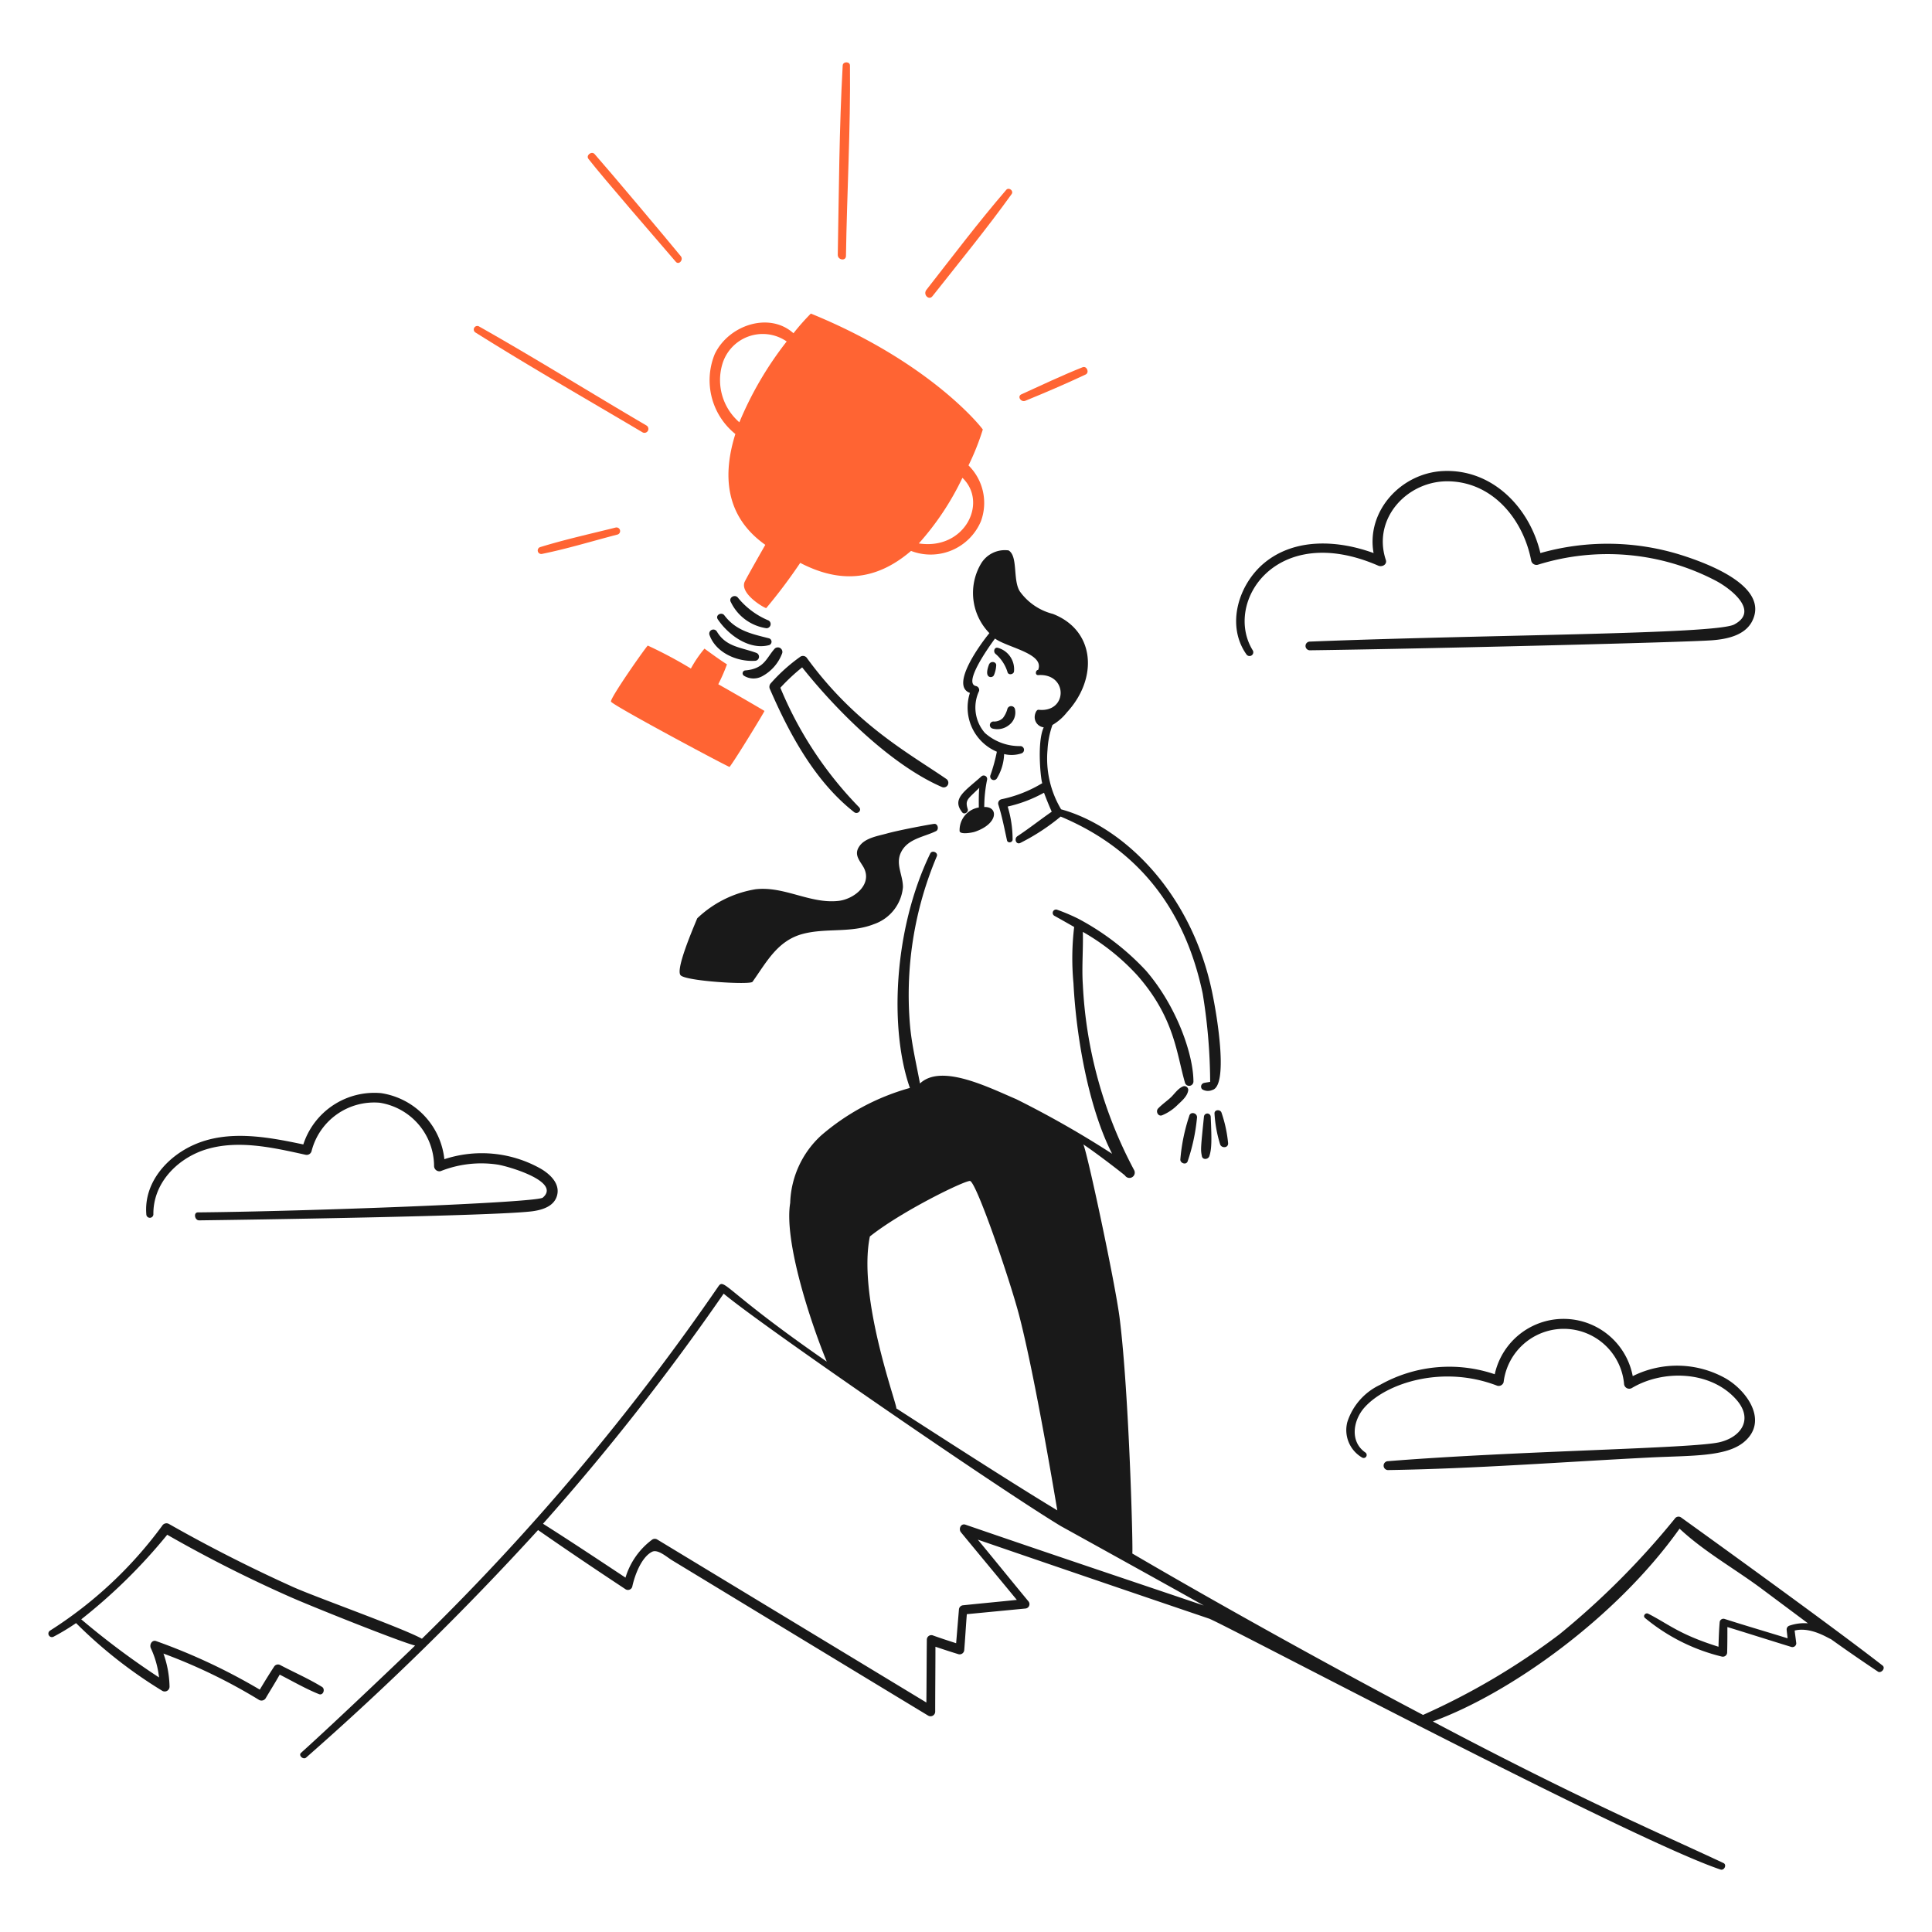 <svg viewBox="0 0 400 400" xmlns="http://www.w3.org/2000/svg" height="400" width="400"><desc>Success 3 Streamline Illustration: https://streamlinehq.com</desc><path d="M200.518 96.356a51.528 51.528 0 0 0 2.96 -7.422c-0.048 -0.2 -10.624 -13.824 -35.6 -24.012a47.01 47.01 0 0 0 -3.6 4.076c-5 -4.512 -13.436 -1.698 -16.298 4.316a14.278 14.278 0 0 0 4.268 16.542c-2.62 8.344 -2.232 16.978 6.2 22.946 0 0 -4.076 7.13 -4.318 7.76 -0.874 2.474 4.22 5.386 4.512 5.336a110.688 110.688 0 0 0 7.034 -9.362c7.9 4.106 15.438 3.96 22.944 -2.474a11.304 11.304 0 0 0 14.456 -6.112 10.918 10.918 0 0 0 -2.558 -11.594Zm-47.442 -8.926a11.56 11.56 0 0 1 -3.54 -11.98 8.722 8.722 0 0 1 13.34 -4.754 71.816 71.816 0 0 0 -9.8 16.734Zm37.158 25.08a57.01 57.01 0 0 0 9.024 -13.582c5.37 5.13 0.46 15.032 -9.024 13.582Z" fill="#ff6433" stroke-width="1"/><path d="M148.712 141.664a36.494 36.494 0 0 0 1.8 -4.124c-1.31 -0.776 -4.656 -3.25 -4.656 -3.25a24.818 24.818 0 0 0 -2.814 4.124 90.684 90.684 0 0 0 -8.926 -4.754c-0.388 0.292 -7.858 10.914 -7.616 11.6 0.2 0.68 22.848 12.8 24.546 13.534 1.31 -1.698 7.276 -11.496 7.228 -11.6 0.042 0.006 -4.42 -2.62 -9.562 -5.53Z" fill="#ff6433" stroke-width="1"/><path d="M389.754 344.822c-11.6 -9.03 -41.514 -30.51 -41.718 -30.658a0.928 0.928 0 0 0 -1.31 0.29 164.94 164.94 0 0 1 -23.866 23.916 144.518 144.518 0 0 1 -28.234 16.686c-14.94 -7.846 -39.272 -21.17 -60.2 -33.422 0.2 -0.146 -0.63 -32.938 -2.618 -48.752 -0.97 -7.52 -6.744 -34.49 -7.52 -35.946 2.862 1.892 8.538 6.306 8.636 6.452a1.1 1.1 0 0 0 1.892 -1.116 90.8 90.8 0 0 1 -10.624 -38.37c-0.244 -3.638 0.096 -7.326 0 -10.964a46.354 46.354 0 0 1 11.254 8.974c7.764 8.81 8.144 16.268 9.896 22.266a0.892 0.892 0 0 0 1.746 -0.242c0 -5.534 -3.386 -15.484 -9.8 -22.944a53.256 53.256 0 0 0 -14.02 -10.77 39.868 39.868 0 0 0 -4.462 -1.892 0.696 0.696 0 0 0 -0.536 1.262c1.4 0.776 2.766 1.552 4.124 2.328a55.036 55.036 0 0 0 -0.144 11.642c0.566 11.094 3.106 25.734 8 35.314a203.82 203.82 0 0 0 -19.842 -11.302c-5.84 -2.492 -15.55 -7.4 -19.936 -3.25 -0.728 -3.93 -1.65 -7.762 -2.038 -11.74a73.65 73.65 0 0 1 5.53 -35.314c0.292 -0.776 -0.97 -1.31 -1.358 -0.582 -7.728 15.976 -8.432 36.6 -4.22 48.558A47.56 47.56 0 0 0 170 235.094a19.766 19.766 0 0 0 -6.4 13.97c-1.31 7.956 4.22 24.692 7.566 32.84 -20.89 -14.452 -21.182 -17.338 -22.4 -15.62a490.424 490.424 0 0 1 -61.414 73c-3.782 -2.136 -21.926 -8.588 -26.582 -10.672q-13.242 -5.966 -25.8 -13.098a1.036 1.036 0 0 0 -1.4 0.388A85.842 85.842 0 0 1 10.362 337.6a0.728 0.728 0 0 0 0.728 1.26 45.234 45.234 0 0 0 4.658 -2.814 95.92 95.92 0 0 0 17.85 14.02 1 1 0 0 0 1.504 -0.874 21.6 21.6 0 0 0 -1.26 -6.838 112.94 112.94 0 0 1 19.8 9.6 1.02 1.02 0 0 0 1.358 -0.34c0.97 -1.648 1.988 -3.25 2.91 -4.9 2.668 1.36 5.336 2.912 8.1 4.028 0.922 0.388 1.4 -1.068 0.632 -1.504 -2.766 -1.698 -5.774 -3 -8.636 -4.512a0.95 0.95 0 0 0 -1.26 0.34c-1.02 1.552 -2 3.152 -2.96 4.754a123.348 123.348 0 0 0 -21.44 -10.042c-0.874 -0.34 -1.456 0.728 -1.116 1.456a19.53 19.53 0 0 1 1.698 6.064 161.69 161.69 0 0 1 -16.106 -12.032 113.378 113.378 0 0 0 17.8 -17.512 273.928 273.928 0 0 0 25.85 13.046c4.318 1.892 22.218 9.072 25.468 9.896 -0.97 0.97 -16.492 15.814 -23.624 22.218 -0.582 0.532 0.486 1.502 1.068 0.97A603.16 603.16 0 0 0 111.4 316.782c6.064 4.222 11.982 8.2 18.142 12.274a0.932 0.932 0 0 0 1.358 -0.534c0.486 -2.28 1.844 -6.064 4.076 -7.228 1.212 -0.63 3.056 1.068 4.17 1.746 1.36 0.826 42.106 25.564 53.022 32.162a0.966 0.966 0 0 0 1.454 -0.824c0 -4.464 0.05 -8.974 0.05 -13.438 1.6 0.534 3.2 1.068 4.8 1.552a0.952 0.952 0 0 0 1.164 -0.872c0.2 -2.474 0.34 -4.948 0.534 -7.422l12.078 -1.164a0.914 0.914 0 0 0 0.63 -1.552c-3.492 -4.222 -6.936 -8.49 -10.428 -12.71q23.936 8.224 47.878 16.348c2.916 1.028 87.452 45.8 105.896 51.952 0.776 0.244 1.358 -1.018 0.582 -1.358 -13.4 -6.278 -29.77 -13.224 -60.152 -29.3 15.888 -5.778 37.95 -21.42 51.08 -39.922 5.24 4.9 11.642 8.4 17.416 12.758l9.168 6.84a9.584 9.584 0 0 0 -3.832 0.484 0.83 0.83 0 0 0 -0.582 0.776c0.048 0.632 0.144 1.262 0.2 1.844 -4.364 -1.358 -8.73 -2.62 -13.096 -4.026a0.782 0.782 0 0 0 -0.97 0.728c-0.146 1.698 -0.2 3.4 -0.244 5.044 -8.18 -2.566 -10.264 -4.654 -14.552 -6.84 -0.534 -0.29 -1.164 0.438 -0.678 0.874a39.504 39.504 0 0 0 15.91 8 0.894 0.894 0 0 0 1.116 -0.874c0.048 -1.746 0.048 -3.492 0.048 -5.238 4.414 1.358 8.828 2.764 13.244 4.122a0.8 0.8 0 0 0 1.018 -0.776c-0.098 -0.776 -0.242 -1.842 -0.34 -2.618 3.444 -0.874 7.276 1.8 7.472 1.746 3.25 2.328 6.548 4.6 9.846 6.8 0.682 0.286 1.556 -0.784 0.876 -1.314ZM180.096 256c6.506 -5.186 19.412 -11.496 20.714 -11.496 1.262 0 8.246 20.374 10.186 27.8 3.4 13.048 7.812 39.922 7.908 40.4 -11.2 -6.742 -32.6 -20.664 -33.326 -21.102 0.222 -0.68 -8.082 -22.892 -5.482 -35.602Zm19.8 59.668c-0.972 -0.336 -1.504 0.92 -0.922 1.6 3.832 4.656 7.714 9.314 11.546 13.97 -3.686 0.388 -7.422 0.728 -11.108 1.116a0.938 0.938 0 0 0 -0.874 0.874l-0.582 6.984c-1.65 -0.532 -3.298 -1.066 -4.9 -1.648a0.938 0.938 0 0 0 -1.164 0.922c-0.048 4.316 -0.048 8.682 -0.096 13l-55.746 -33.762a0.986 0.986 0 0 0 -0.97 0 15.262 15.262 0 0 0 -5.578 7.906c-5.724 -3.784 -11.254 -7.47 -17.076 -11.156a498.378 498.378 0 0 0 37.4 -47.638c7.86 6.6 56.95 40.36 69.8 48.122 0 0 22.896 12.662 29.6 16.444 -16.496 -5.578 -32.92 -11.078 -49.338 -16.734Z" fill="#191919" stroke-width="1"/><path d="M259.36 134.63c-6.07 -9.854 4.8 -26.752 26 -17.512 0.776 0.34 1.892 -0.242 1.552 -1.212 -2.862 -8.684 4.656 -16.6 13.292 -16.25 9.07 0.338 15.232 8.052 16.832 16.492a1.122 1.122 0 0 0 1.358 0.776 48.364 48.364 0 0 1 36.916 3.348c2.91 1.552 9.072 6.2 3.736 9.022 -3.89 2.056 -51.15 2.08 -87.852 3.542a0.898 0.898 0 0 0 0 1.8c22.558 -0.29 78.246 -1.648 83.436 -2.086 2.912 -0.242 6.5 -0.97 8.054 -3.784 3.976 -7.422 -9.558 -12.224 -14.36 -13.776a50.976 50.976 0 0 0 -29.4 -0.484c-2.232 -9.412 -9.944 -17.464 -20.18 -16.98 -8.732 0.438 -15.91 8.344 -14.358 16.98 -7.326 -2.668 -16.2 -3.2 -22.558 1.988 -5.384 4.414 -8.052 12.904 -3.784 18.968a0.774 0.774 0 0 0 1.316 -0.832Z" fill="#191919" stroke-width="1"/><path d="M338.042 284.912a14.584 14.584 0 0 0 -28.572 -0.388 29.218 29.218 0 0 0 -23.72 2.182 12.844 12.844 0 0 0 -6.8 7.714 6.57 6.57 0 0 0 3.104 7.374 0.622 0.622 0 0 0 0.632 -1.068c-3.3 -2.28 -2.522 -6.742 -0.146 -9.362 4.46 -4.968 16.082 -8.852 27.456 -4.462a1.064 1.064 0 0 0 1.31 -0.728 12.54 12.54 0 0 1 24.934 0.29 1.078 1.078 0 0 0 1.6 0.922c6.5 -3.88 16.348 -3.6 21.636 2.376 3.6 4.076 1.018 7.762 -3.444 8.83 -5.676 1.332 -41.696 1.766 -68.69 3.93a0.922 0.922 0 0 0 0 1.842c18.2 -0.29 36.382 -1.698 54.574 -2.62 8.436 -0.4 15.436 -0.136 19.112 -3.152 5.19 -4.27 0.728 -10.624 -3.736 -13.2a20.512 20.512 0 0 0 -19.25 -0.48Z" fill="#191919" stroke-width="1"/><path d="M31.756 251.4c-0.074 -6.258 4.656 -11.254 10.332 -13.242 6.8 -2.33 14.358 -0.582 21.15 0.92a1.05 1.05 0 0 0 1.262 -0.726 13.37 13.37 0 0 1 14.116 -10.042 13.336 13.336 0 0 1 11.254 13.098 1.104 1.104 0 0 0 1.358 1.066 22.764 22.764 0 0 1 11.788 -1.358c1.988 0.292 13.29 3.494 9.362 6.84 -1.262 1.068 -49.528 2.862 -71.4 3.056 -0.97 0 -0.68 1.65 0.242 1.65 7.956 -0.098 61.51 -0.874 69.078 -1.892 2.038 -0.292 4.462 -1.02 5.044 -3.298 0.632 -2.426 -1.454 -4.366 -3.346 -5.482A24.826 24.826 0 0 0 92 240a15.498 15.498 0 0 0 -13.098 -13.678 15.468 15.468 0 0 0 -16.104 10.622c-7.374 -1.552 -15.572 -3.104 -22.704 0.098 -5.626 2.522 -10.332 7.906 -9.8 14.358a0.728 0.728 0 0 0 1.462 0Z" fill="#191919" stroke-width="1"/><path d="M156.326 136.814a0.848 0.848 0 0 0 0.244 -1.65c-3.154 -1.164 -6.258 -1.212 -8.15 -4.414a0.848 0.848 0 0 0 -1.552 0.63c1.26 3.736 5.72 5.672 9.458 5.434Z" fill="#191919" stroke-width="1"/><path d="M159.238 133.564a0.74 0.74 0 0 0 0 -1.4C155.6 131.234 152.4 130.6 149.972 127.4c-0.582 -0.776 -1.94 -0.048 -1.358 0.826 2.186 3.252 6.52 6.43 10.624 5.338Z" fill="#191919" stroke-width="1"/><path d="M158.704 130.07a0.864 0.864 0 0 0 0.436 -1.6 16.228 16.228 0 0 1 -6.306 -4.658c-0.63 -0.92 -2.086 -0.096 -1.504 0.874a9.726 9.726 0 0 0 7.374 5.384Z" fill="#191919" stroke-width="1"/><path d="M154.338 138.8a0.6 0.6 0 0 0 -0.292 1.116 3.742 3.742 0 0 0 3.72 0.114 8.91 8.91 0 0 0 4.188 -4.82 0.94 0.94 0 0 0 -1.552 -0.922c-1.764 1.964 -2.134 4.166 -6.064 4.512Z" fill="#191919" stroke-width="1"/><path d="M159.578 141.47a1.096 1.096 0 0 0 -0.146 1.262C163.458 152 168.746 161.8 176.846 168.15c0.68 0.534 1.65 -0.34 1.02 -1.018a78.084 78.084 0 0 1 -16.3 -24.74 41.014 41.014 0 0 1 4.512 -4.22c7.2 9.064 18.436 20.184 28.862 24.74a0.958 0.958 0 0 0 0.97 -1.65c-7.63 -5.25 -18.784 -11.224 -28.814 -24.982a1 1 0 0 0 -1.358 -0.34 35.914 35.914 0 0 0 -6.16 5.53Z" fill="#191919" stroke-width="1"/><path d="M200.81 143.46a9.922 9.922 0 0 0 5.578 12.176 35.4 35.4 0 0 1 -1.358 4.946 0.75 0.75 0 0 0 1.358 0.584 10.368 10.368 0 0 0 1.504 -5.046 6.424 6.424 0 0 0 3.6 -0.146 0.774 0.774 0 0 0 -0.2 -1.504 10.758 10.758 0 0 1 -7.374 -2.716 8.016 8.016 0 0 1 -1.212 -8.682 0.846 0.846 0 0 0 -0.582 -1.02c-2.862 -0.484 2.668 -8.2 3.88 -9.846 2.562 1.878 10.338 3.086 8.926 6.5 -0.528 0 -0.708 1.124 0.048 1.066 6.188 -0.386 6.11 7.824 0.05 7.18 -0.534 -0.048 -0.778 1.068 -0.778 1.164a2.128 2.128 0 0 0 1.844 2.474c-1.504 3.2 -0.534 11.448 -0.29 11.546a26.766 26.766 0 0 1 -8.49 3.346 0.888 0.888 0 0 0 -0.63 1.068c0.776 2.426 1.26 4.948 1.8 7.422 0.146 0.678 1.164 0.484 1.164 -0.146a23.342 23.342 0 0 0 -1.018 -6.84 28.3 28.3 0 0 0 7.52 -2.862q0.726 1.966 1.6 3.93c-2.378 1.648 -4.706 3.492 -7.132 5.092 -0.678 0.486 -0.29 1.748 0.582 1.4a43.942 43.942 0 0 0 8.4 -5.482c16.164 6.78 25.75 19.262 29.4 36.624a115.872 115.872 0 0 1 1.552 18.288c-0.048 0.05 -0.97 0.146 -1.31 0.244a0.782 0.782 0 0 0 -0.34 1.308 2.244 2.244 0 0 0 2.086 0.146c3.298 -0.824 1.166 -14.65 -0.096 -20.568 -4.344 -20.428 -18.348 -34 -31.2 -37.546a20.448 20.448 0 0 1 -2.814 -12.322 18.242 18.242 0 0 1 1.02 -5.142 10.576 10.576 0 0 0 3 -2.618c6.464 -7.012 5.89 -16.942 -2.91 -20.374a12.074 12.074 0 0 1 -6.84 -4.658c-1.504 -2.376 -0.338 -7.276 -2.328 -8.488a5.74 5.74 0 0 0 -5.724 2.764 11.908 11.908 0 0 0 1.746 14.36c-1.8 2.19 -8.204 10.874 -4.032 12.378Z" fill="#191919" stroke-width="1"/><path d="M205.466 150.832a3.84 3.84 0 0 0 3.446 -0.726 3.236 3.236 0 0 0 1.212 -3.348 0.816 0.816 0 0 0 -1.552 0 5.298 5.298 0 0 1 -0.922 1.892 2.556 2.556 0 0 1 -2 0.728 0.744 0.744 0 0 0 -0.184 1.454Z" fill="#191919" stroke-width="1"/><path d="M208.62 139.238c0.252 0.58 1.164 0.388 1.31 -0.144a4.6 4.6 0 0 0 -3.25 -4.948c-0.824 -0.292 -1.116 0.824 -0.534 1.26a8.012 8.012 0 0 1 2.474 3.832Z" fill="#191919" stroke-width="1"/><path d="M204.74 137.638c-0.322 0.868 -0.7 2.268 0.2 2.522a0.744 0.744 0 0 0 0.826 -0.338 6 6 0 0 0 0.486 -2.038c0.088 -0.774 -1.172 -1.07 -1.512 -0.146Z" fill="#191919" stroke-width="1"/><path d="M200.374 167.568c-0.626 -2 -0.012 -2.072 2.376 -4.462 -0.146 1.26 -0.096 3.978 -0.096 4.074a4.758 4.758 0 0 0 -3.978 4.9c0.146 0.776 2.668 0.29 3.104 0.146 4.958 -1.654 4.942 -5.276 2 -5.142a28.4 28.4 0 0 1 0.582 -5.628 0.72 0.72 0 0 0 -1.214 -0.678c-3.366 3.018 -6.228 4.6 -3.88 7.47 0.426 0.436 1.252 -0.098 1.106 -0.68Z" fill="#191919" stroke-width="1"/><path d="M251.454 230.582a26.502 26.502 0 0 0 1.164 6.354c0.29 0.826 1.698 0.776 1.65 -0.242a27.516 27.516 0 0 0 -1.36 -6.306c-0.242 -0.776 -1.544 -0.68 -1.454 0.194Z" fill="#191919" stroke-width="1"/><path d="M248.834 239.362c0.146 0.824 1.31 0.728 1.552 0 0.466 -1.466 0.514 -2.968 0.282 -8.146a0.702 0.702 0 0 0 -1.4 -0.04c-0.686 6.668 -0.698 6.862 -0.434 8.186Z" fill="#191919" stroke-width="1"/><path d="M245.876 240.478a39.47 39.47 0 0 0 1.94 -8.974c0.2 -1.068 -1.358 -1.504 -1.6 -0.438a38.22 38.22 0 0 0 -1.842 9.024c-0.002 0.728 1.164 1.166 1.502 0.388Z" fill="#191919" stroke-width="1"/><path d="M245 224.906c-1.026 0.368 -1.746 1.456 -2.522 2.232 -0.874 0.824 -1.892 1.504 -2.716 2.376 -0.534 0.582 0 1.698 0.824 1.4a9.858 9.858 0 0 0 3.25 -2.184c0.872 -0.824 2.038 -1.8 2.182 -3.056a0.8 0.8 0 0 0 -1.018 -0.768Z" fill="#191919" stroke-width="1"/><path d="M155.8 203.272c2.866 -4.024 5.142 -8.49 10.332 -9.896 4.85 -1.31 10.042 -0.146 14.8 -2.038a8.942 8.942 0 0 0 6.014 -7.664c0 -2.572 -1.65 -4.852 -0.34 -7.326 1.4 -2.716 4.706 -3.056 7.18 -4.268 0.68 -0.34 0.388 -1.6 -0.388 -1.504 -0.534 0.048 -7.228 1.262 -9.944 2.038 -1.8 0.484 -4.464 0.92 -5.578 2.668 -1.068 1.6 0 2.764 0.824 4.122 2.182 3.638 -1.94 6.84 -5.24 7.132 -5.82 0.582 -11.108 -3.106 -17.026 -2.426a22.814 22.814 0 0 0 -12.078 6.016c-1.02 2.472 -4.512 10.622 -3.446 11.786 1.01 1.214 14.398 2.038 14.89 1.36Z" fill="#191919" stroke-width="1"/><path d="M175.148 53c0.2 -13.15 0.97 -26.292 0.826 -39.438 0 -0.874 -1.456 -0.874 -1.504 0 -0.728 13.048 -0.776 26.146 -1.02 39.2 0 1.1 1.682 1.344 1.698 0.238Z" fill="#ff6433" stroke-width="1"/><path d="M193.048 61.334c5.526 -7 11.2 -13.922 16.4 -21.15 0.486 -0.68 -0.582 -1.504 -1.116 -0.874 -5.772 6.694 -11.108 13.776 -16.54 20.714 -0.732 0.976 0.528 2.23 1.256 1.31Z" fill="#ff6433" stroke-width="1"/><path d="M212.306 82.968c4.186 -1.714 8.344 -3.492 12.468 -5.432 0.824 -0.4 0.242 -1.844 -0.632 -1.504 -4.268 1.698 -8.44 3.686 -12.612 5.578 -1.018 0.39 -0.19 1.754 0.776 1.358Z" fill="#ff6433" stroke-width="1"/><path d="M140.95 53.038c-2.856 -3.498 -14.844 -17.754 -17.852 -21.15 -0.63 -0.68 -1.844 0.292 -1.26 1.018 2.812 3.638 15.036 17.756 18.044 21.248 0.632 0.824 1.7 -0.342 1.068 -1.116Z" fill="#ff6433" stroke-width="1"/><path d="M133.868 88.11c-11.58 -6.782 -23 -13.922 -34.684 -20.52a0.728 0.728 0 0 0 -0.728 1.262c11.35 7.13 23.042 13.826 34.586 20.664a0.816 0.816 0 0 0 0.826 -1.406Z" fill="#ff6433" stroke-width="1"/><path d="M127.512 109.212c-5.238 1.31 -10.526 2.474 -15.716 4.074a0.73 0.73 0 0 0 0.388 1.4c5.288 -1.068 10.478 -2.668 15.716 -4.028a0.752 0.752 0 0 0 -0.388 -1.446Z" fill="#ff6433" stroke-width="1"/></svg>
